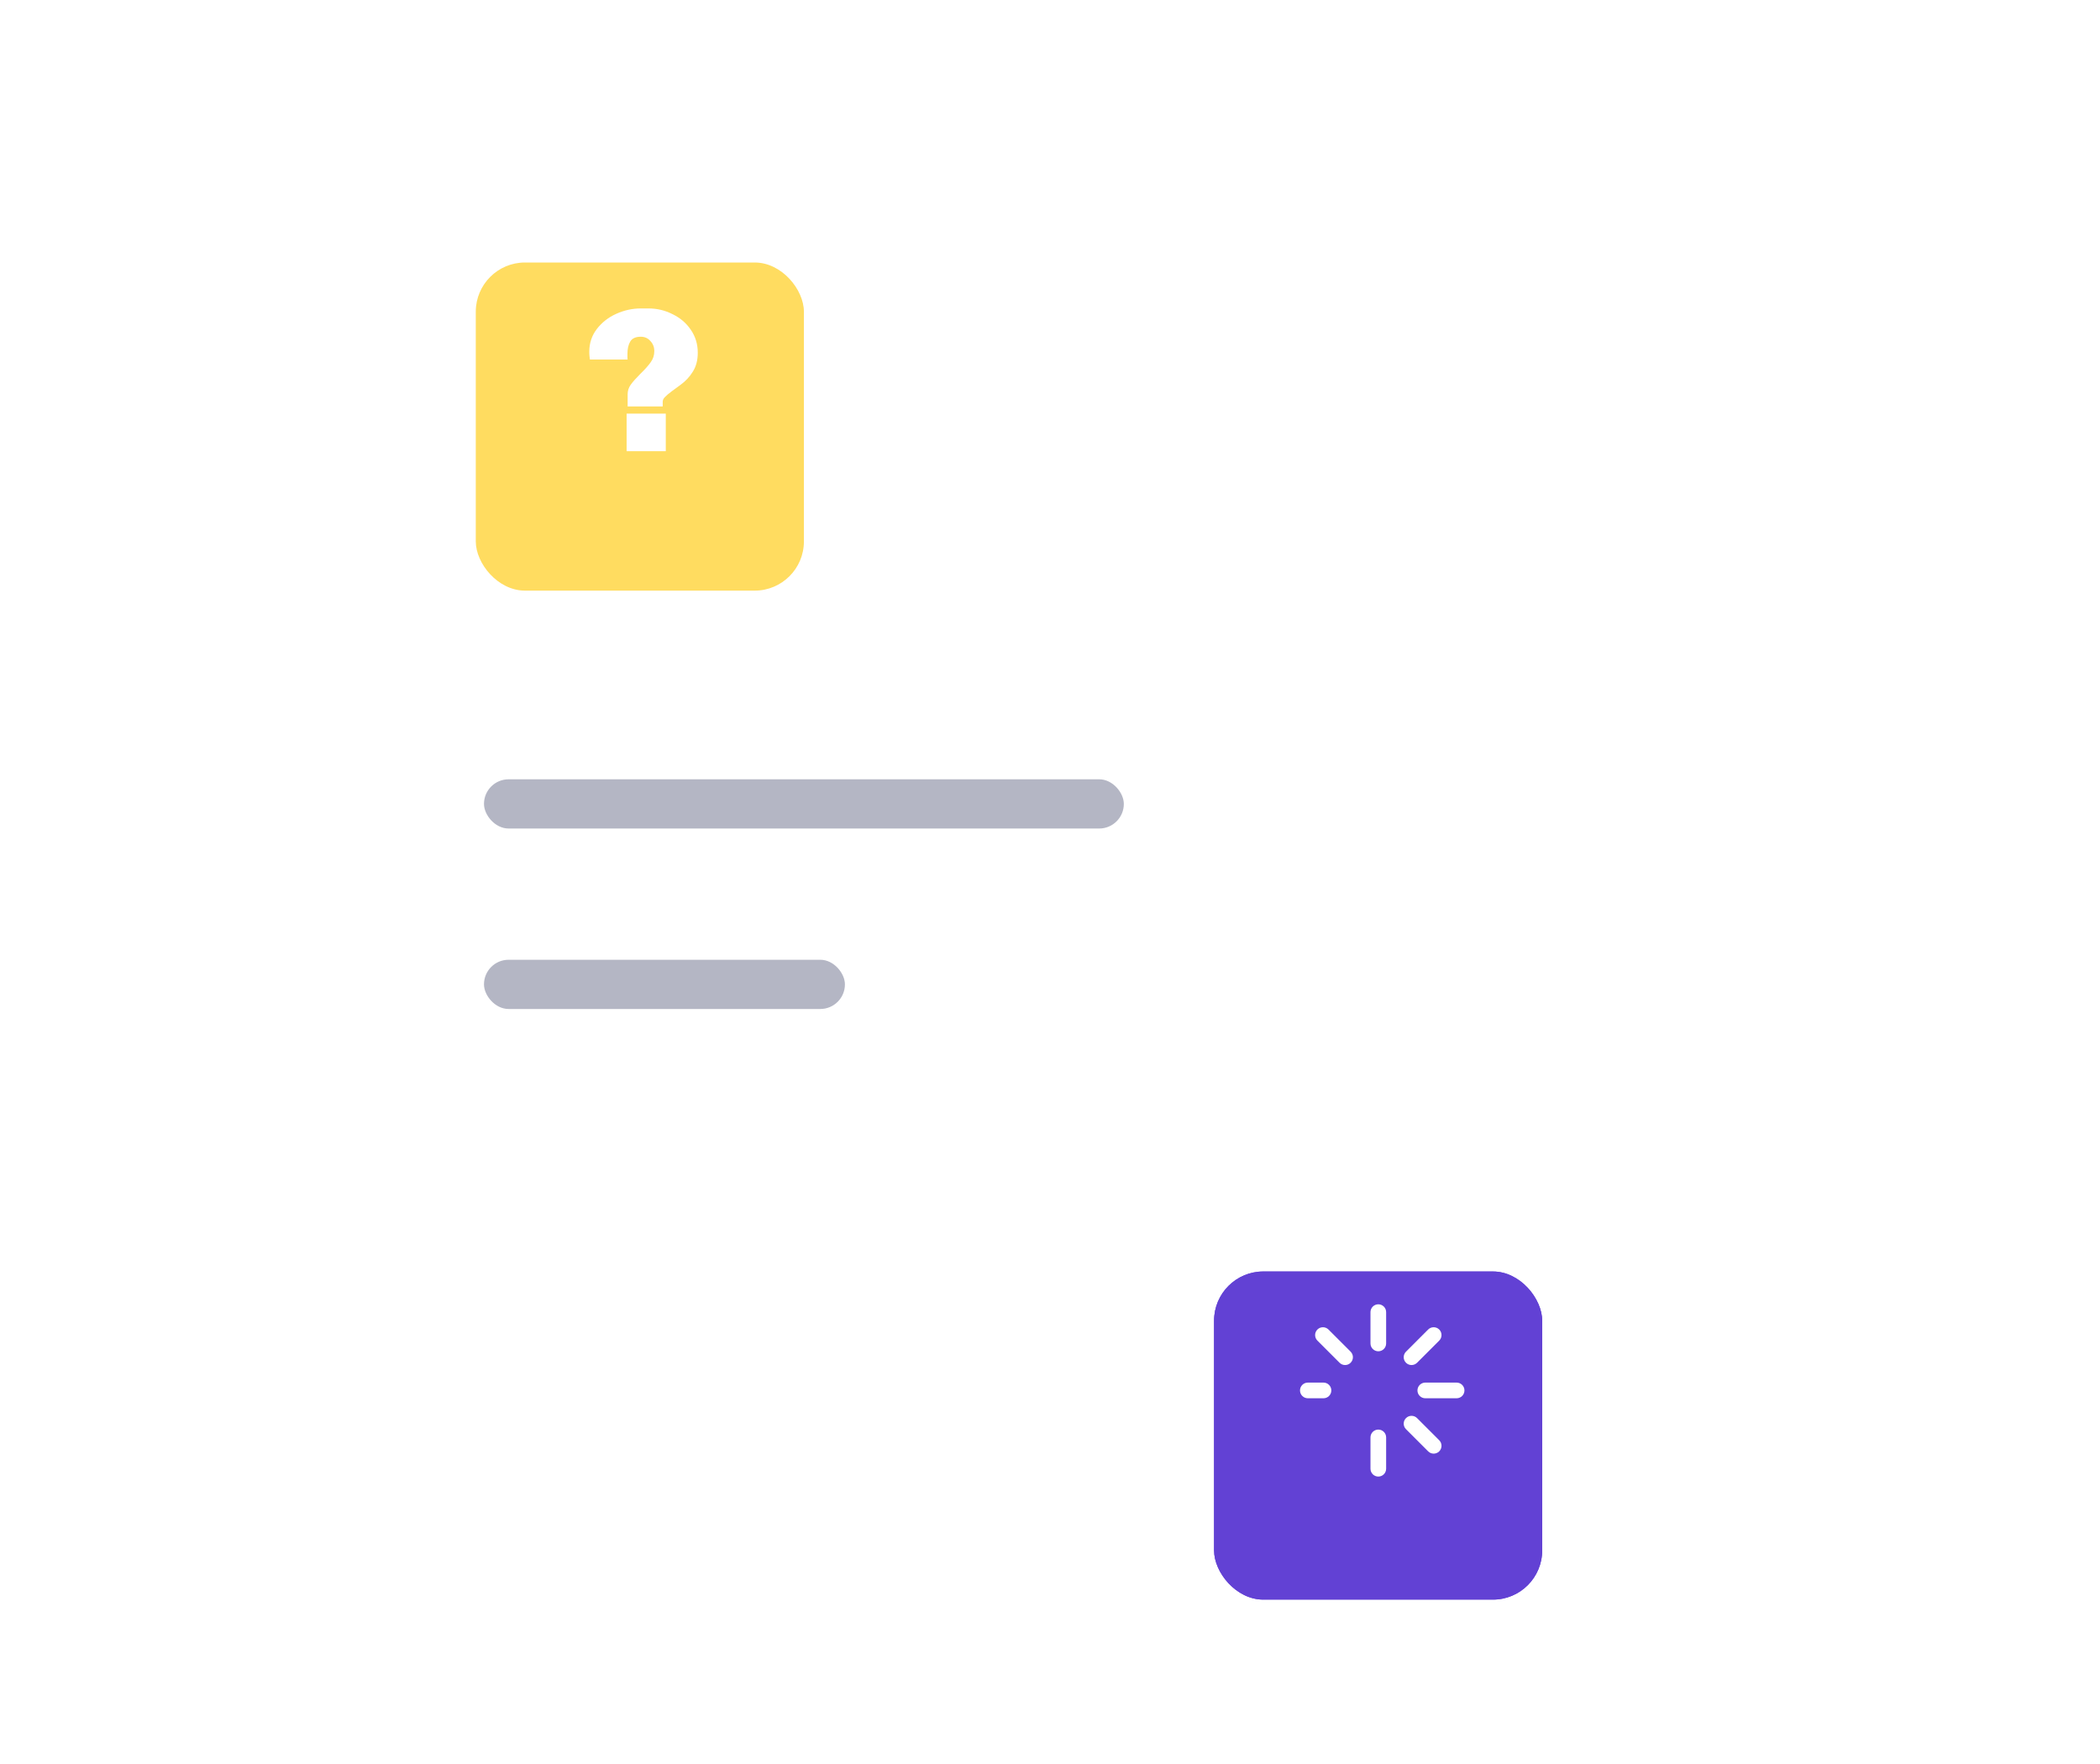 <svg xmlns="http://www.w3.org/2000/svg" fill="none" viewBox="0 0 256 215" height="215" width="256">
<g filter="url(#filter0_d_319_22353)">
<rect fill="white" rx="8" height="128" width="170" y="41" x="38"></rect>
</g>
<g filter="url(#filter1_d_319_22353)">
<rect fill="white" rx="6" height="50" width="96" y="78" x="50"></rect>
<rect fill="#B4B6C4" rx="3" height="6" width="78" y="89" x="59"></rect>
<rect fill="#B4B6C4" rx="3" height="6" width="44" y="111" x="59"></rect>
</g>
<g filter="url(#filter2_d_319_22353)">
<rect fill="#FFDC60" rx="6" height="40" width="40" y="26" x="58"></rect>
</g>
<path fill="white" d="M79.062 37.6C80.095 37.6 81.07 37.833 81.987 38.3C82.92 38.75 83.662 39.383 84.212 40.2C84.778 41.017 85.062 41.95 85.062 43C85.062 43.9 84.862 44.667 84.462 45.3C84.079 45.933 83.562 46.483 82.912 46.95L81.887 47.7C81.487 48 81.204 48.242 81.037 48.425C80.87 48.592 80.787 48.783 80.787 49V49.55H76.512V48.075C76.512 47.642 76.637 47.25 76.887 46.9C77.137 46.55 77.528 46.108 78.062 45.575C78.612 45.042 79.028 44.575 79.312 44.175C79.612 43.775 79.762 43.317 79.762 42.8C79.762 42.317 79.603 41.908 79.287 41.575C78.987 41.225 78.595 41.05 78.112 41.05C77.495 41.05 77.07 41.242 76.837 41.625C76.603 42.008 76.487 42.517 76.487 43.15V43.5C76.487 43.633 76.495 43.742 76.512 43.825H71.912C71.895 43.708 71.879 43.575 71.862 43.425C71.845 43.275 71.837 43.092 71.837 42.875C71.837 41.825 72.145 40.9 72.762 40.1C73.379 39.3 74.17 38.683 75.137 38.25C76.103 37.817 77.095 37.6 78.112 37.6H79.062ZM81.162 50.425V55H76.387V50.425H81.162Z"></path>
<g filter="url(#filter3_d_319_22353)">
<rect fill="#6241D4" rx="6" height="40" width="40" y="149" x="148"></rect>
<rect fill="#6241D4" rx="6" height="40" width="40" y="149" x="148"></rect>
</g>
<g clip-path="url(#clip0_319_22353)">
<path fill="white" d="M168.023 174.273C167.496 174.273 167.068 174.7 167.068 175.227V179.045C167.068 179.573 167.496 180 168.023 180C168.55 180 168.977 179.573 168.977 179.045V175.227C168.977 174.7 168.55 174.273 168.023 174.273Z"></path>
<path fill="white" d="M168.023 159C167.496 159 167.068 159.427 167.068 159.955V163.773C167.068 164.3 167.496 164.727 168.023 164.727C168.55 164.727 168.977 164.3 168.977 163.773V159.955C168.977 159.427 168.55 159 168.023 159Z"></path>
<path fill="white" d="M172.748 172.875C172.375 172.502 171.771 172.502 171.398 172.875C171.025 173.248 171.025 173.852 171.398 174.225L174.098 176.925C174.284 177.111 174.528 177.204 174.773 177.204C175.017 177.204 175.261 177.111 175.448 176.925C175.82 176.552 175.82 175.947 175.448 175.575L172.748 172.875Z"></path>
<path fill="white" d="M161.341 168.545H159.432C158.904 168.545 158.477 168.973 158.477 169.5C158.477 170.027 158.904 170.455 159.432 170.455H161.341C161.868 170.455 162.295 170.027 162.295 169.5C162.295 168.973 161.868 168.545 161.341 168.545Z"></path>
<path fill="white" d="M161.948 162.075C161.575 161.703 160.971 161.703 160.598 162.075C160.225 162.448 160.225 163.053 160.598 163.425L163.298 166.125C163.484 166.312 163.729 166.405 163.973 166.405C164.217 166.405 164.461 166.312 164.648 166.125C165.02 165.752 165.02 165.148 164.648 164.775L161.948 162.075Z"></path>
<path fill="white" d="M177.568 168.545H173.75C173.223 168.545 172.795 168.973 172.795 169.5C172.795 170.027 173.223 170.455 173.75 170.455H177.568C178.095 170.455 178.523 170.027 178.523 169.5C178.523 168.973 178.095 168.545 177.568 168.545Z"></path>
<path fill="white" d="M174.098 162.075L171.398 164.775C171.025 165.148 171.025 165.753 171.398 166.125C171.584 166.312 171.828 166.405 172.073 166.405C172.317 166.405 172.561 166.312 172.748 166.125L175.448 163.425C175.82 163.053 175.82 162.448 175.448 162.075C175.075 161.703 174.47 161.703 174.098 162.075Z"></path>
</g>
<defs>
<filter color-interpolation-filters="sRGB" filterUnits="userSpaceOnUse" height="204" width="246" y="11" x="0" id="filter0_d_319_22353">
<feFlood result="BackgroundImageFix" flood-opacity="0"></feFlood>
<feColorMatrix result="hardAlpha" values="0 0 0 0 0 0 0 0 0 0 0 0 0 0 0 0 0 0 127 0" type="matrix" in="SourceAlpha"></feColorMatrix>
<feMorphology result="effect1_dropShadow_319_22353" in="SourceAlpha" operator="erode" radius="2"></feMorphology>
<feOffset dy="8"></feOffset>
<feGaussianBlur stdDeviation="20"></feGaussianBlur>
<feColorMatrix values="0 0 0 0 0.024 0 0 0 0 0.047 0 0 0 0 0.231 0 0 0 0.08 0" type="matrix"></feColorMatrix>
<feBlend result="effect1_dropShadow_319_22353" in2="BackgroundImageFix" mode="normal"></feBlend>
<feBlend result="shape" in2="effect1_dropShadow_319_22353" in="SourceGraphic" mode="normal"></feBlend>
</filter>
<filter color-interpolation-filters="sRGB" filterUnits="userSpaceOnUse" height="90" width="136" y="64" x="30" id="filter1_d_319_22353">
<feFlood result="BackgroundImageFix" flood-opacity="0"></feFlood>
<feColorMatrix result="hardAlpha" values="0 0 0 0 0 0 0 0 0 0 0 0 0 0 0 0 0 0 127 0" type="matrix" in="SourceAlpha"></feColorMatrix>
<feOffset dy="6"></feOffset>
<feGaussianBlur stdDeviation="10"></feGaussianBlur>
<feColorMatrix values="0 0 0 0 0.11 0 0 0 0 0.141 0 0 0 0 0.412 0 0 0 0.05 0" type="matrix"></feColorMatrix>
<feBlend result="effect1_dropShadow_319_22353" in2="BackgroundImageFix" mode="normal"></feBlend>
<feBlend result="shape" in2="effect1_dropShadow_319_22353" in="SourceGraphic" mode="normal"></feBlend>
</filter>
<filter color-interpolation-filters="sRGB" filterUnits="userSpaceOnUse" height="80" width="80" y="12" x="38" id="filter2_d_319_22353">
<feFlood result="BackgroundImageFix" flood-opacity="0"></feFlood>
<feColorMatrix result="hardAlpha" values="0 0 0 0 0 0 0 0 0 0 0 0 0 0 0 0 0 0 127 0" type="matrix" in="SourceAlpha"></feColorMatrix>
<feOffset dy="6"></feOffset>
<feGaussianBlur stdDeviation="10"></feGaussianBlur>
<feColorMatrix values="0 0 0 0 0.11 0 0 0 0 0.141 0 0 0 0 0.412 0 0 0 0.05 0" type="matrix"></feColorMatrix>
<feBlend result="effect1_dropShadow_319_22353" in2="BackgroundImageFix" mode="normal"></feBlend>
<feBlend result="shape" in2="effect1_dropShadow_319_22353" in="SourceGraphic" mode="normal"></feBlend>
</filter>
<filter color-interpolation-filters="sRGB" filterUnits="userSpaceOnUse" height="80" width="80" y="135" x="128" id="filter3_d_319_22353">
<feFlood result="BackgroundImageFix" flood-opacity="0"></feFlood>
<feColorMatrix result="hardAlpha" values="0 0 0 0 0 0 0 0 0 0 0 0 0 0 0 0 0 0 127 0" type="matrix" in="SourceAlpha"></feColorMatrix>
<feOffset dy="6"></feOffset>
<feGaussianBlur stdDeviation="10"></feGaussianBlur>
<feColorMatrix values="0 0 0 0 0.11 0 0 0 0 0.141 0 0 0 0 0.412 0 0 0 0.05 0" type="matrix"></feColorMatrix>
<feBlend result="effect1_dropShadow_319_22353" in2="BackgroundImageFix" mode="normal"></feBlend>
<feBlend result="shape" in2="effect1_dropShadow_319_22353" in="SourceGraphic" mode="normal"></feBlend>
</filter>
<clipPath id="clip0_319_22353">
<rect transform="translate(158 159)" fill="white" height="21" width="21"></rect>
</clipPath>
</defs>
</svg>
